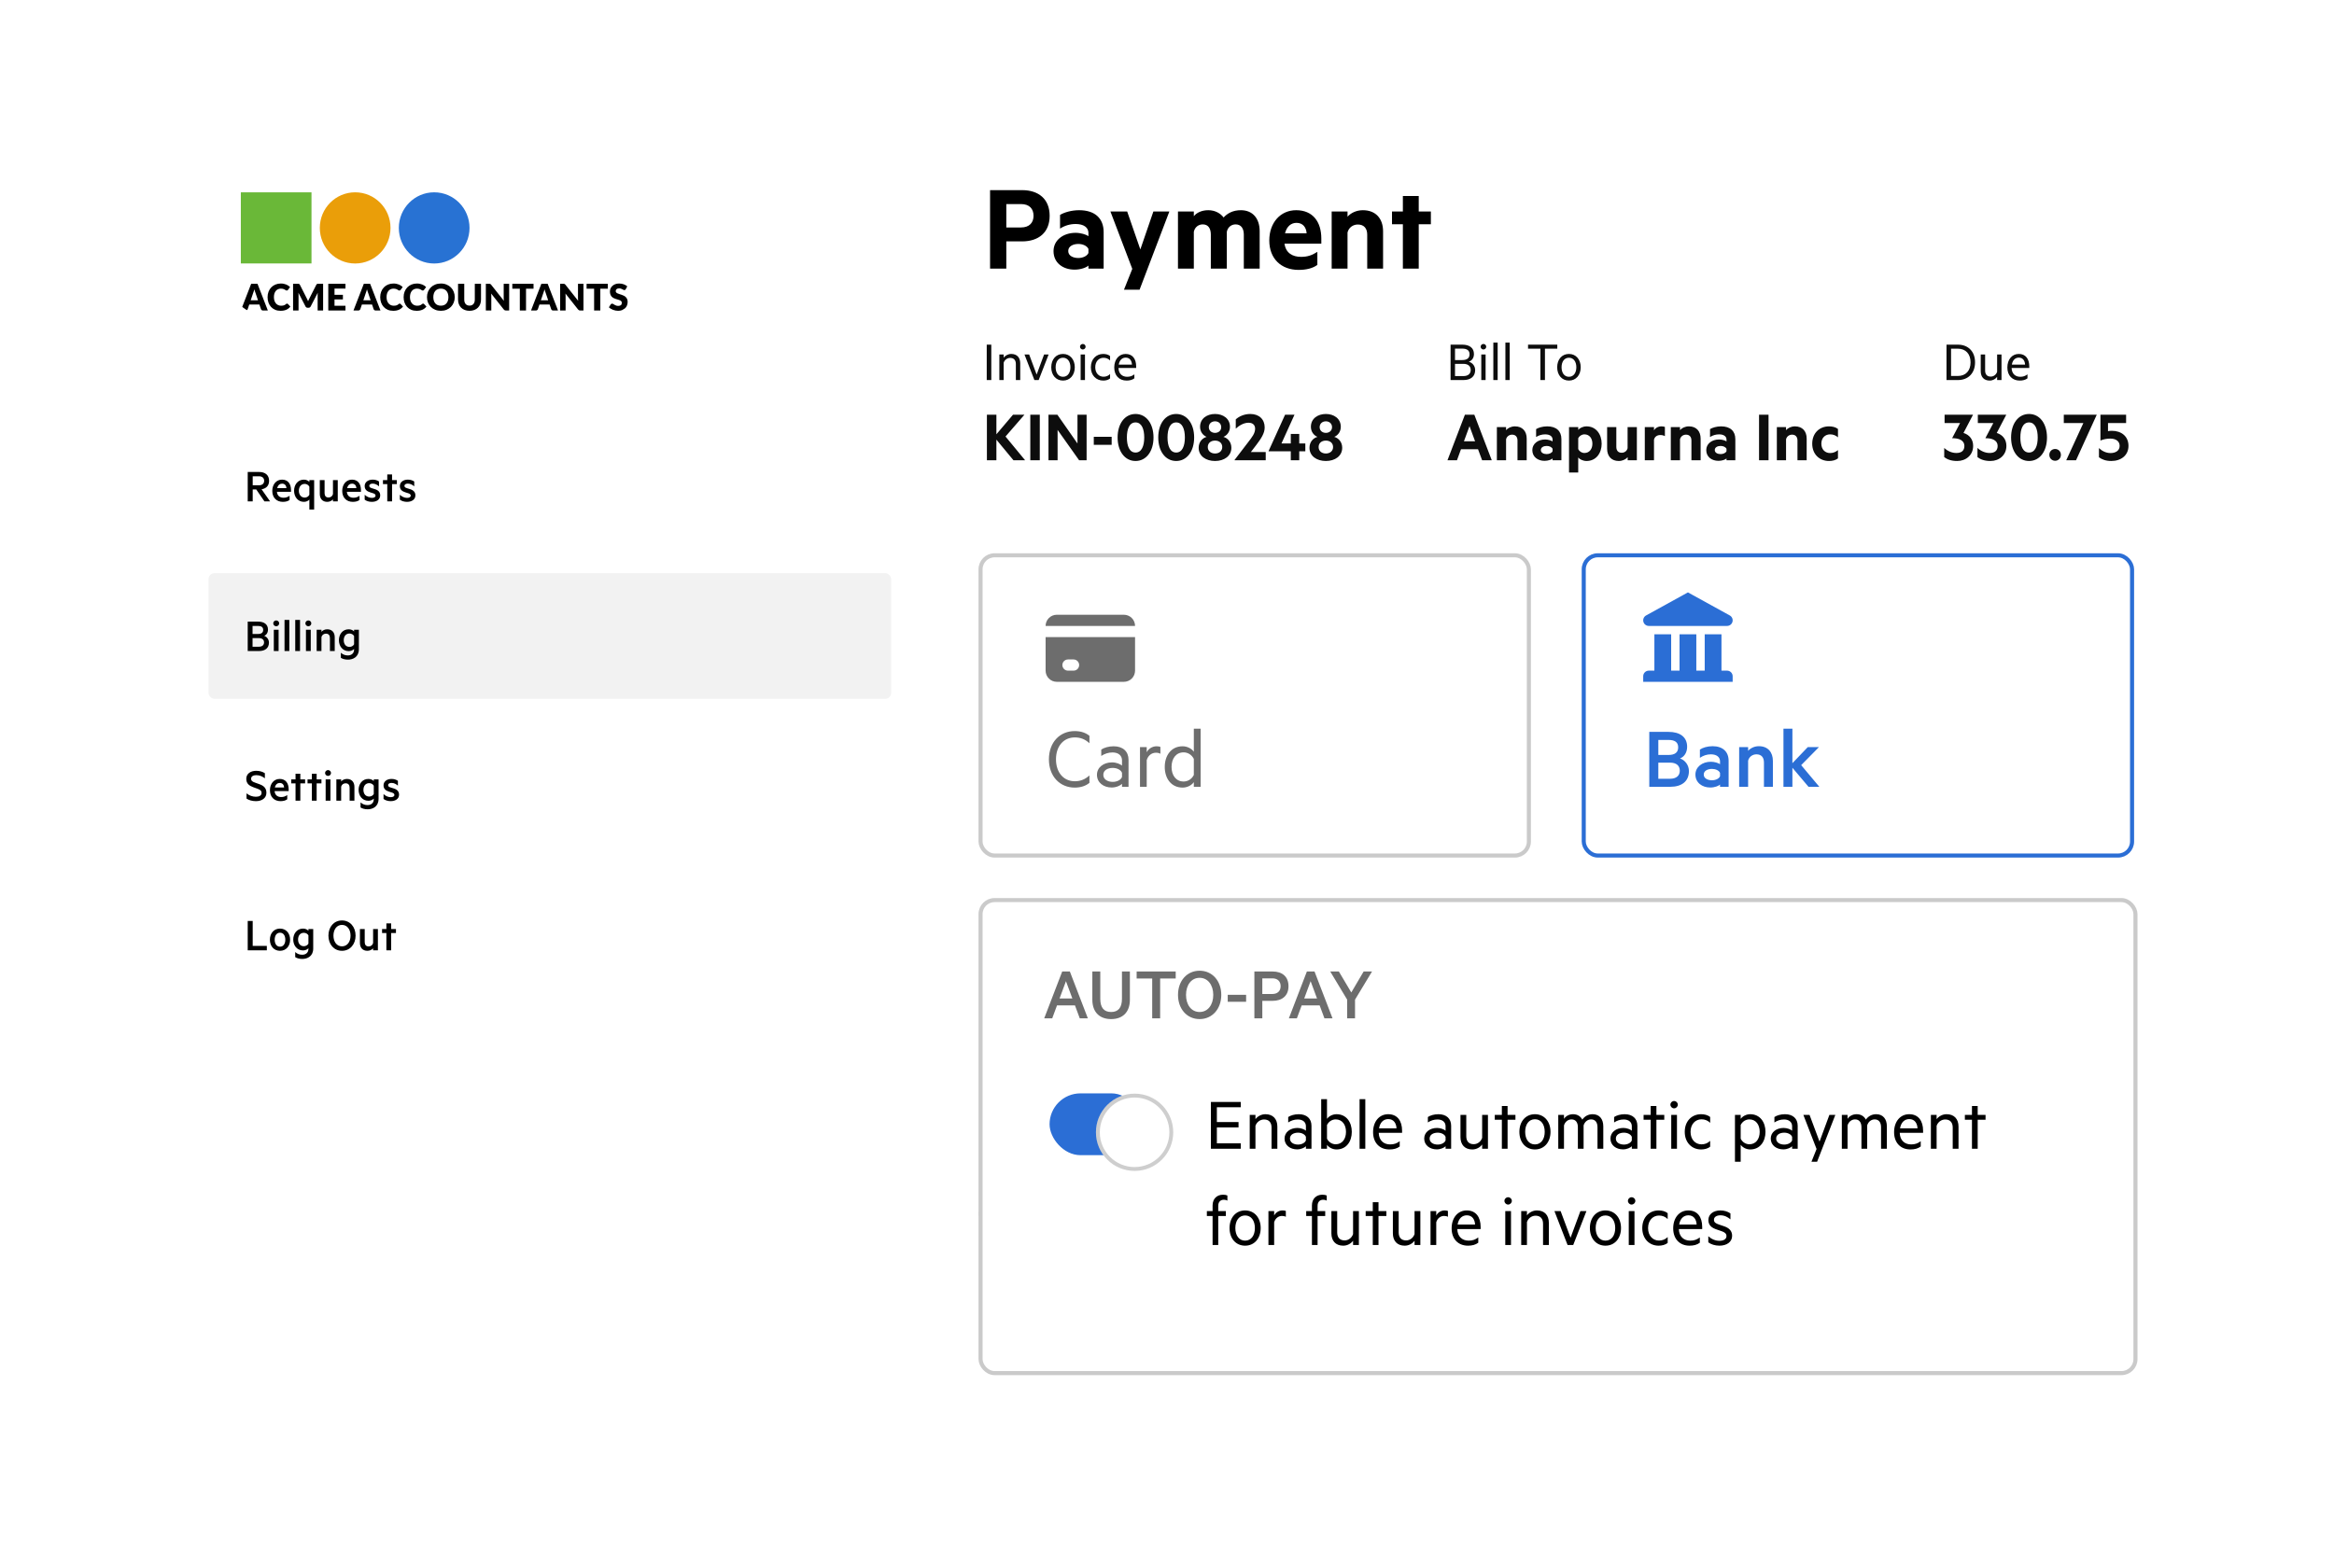 <svg width="582" height="391" viewBox="0 0 582 391" fill="none" xmlns="http://www.w3.org/2000/svg">
<g filter="url(#filter0_d_1495_22028)">
<rect x="25" y="25" width="532" height="341" rx="8" fill="white"/>
</g>
<g clip-path="url(#clip0_1495_22028)">
<rect x="244" y="224" width="289" height="119" rx="4" fill="white"/>
<line x1="17.71" y1="302.723" x2="244.587" y2="302.723" stroke="#CACACA" stroke-width="0.93"/>
<path d="M301.949 274.852H309.39V276.184H303.434V279.876H308.838V281.208H303.434V285.185H309.39V286.536H301.949V274.852ZM311.629 286.536V278.087H313.056V279.153C313.55 278.487 314.464 277.916 315.549 277.916C317.471 277.916 318.517 279.153 318.517 280.999V286.536H317.071V281.227C317.071 280.047 316.481 279.229 315.206 279.229C314.217 279.229 313.36 279.895 313.056 280.808V286.536H311.629ZM325.639 282.026V280.922C325.639 279.876 324.859 279.229 323.622 279.229C322.69 279.229 321.928 279.514 321.224 279.971V278.62C321.795 278.22 322.804 277.916 323.85 277.916C325.848 277.916 327.028 279.019 327.028 280.808V286.536H325.639V285.908C325.316 286.251 324.44 286.688 323.451 286.688C321.719 286.688 320.311 285.661 320.311 283.986C320.311 282.407 321.719 281.341 323.527 281.341C324.402 281.341 325.278 281.703 325.639 282.026ZM325.639 284.443V283.568C325.411 282.94 324.573 282.521 323.679 282.521C322.651 282.521 321.662 282.978 321.662 283.986C321.662 285.014 322.651 285.49 323.679 285.49C324.573 285.49 325.411 285.071 325.639 284.443ZM330.896 285.547V286.536H329.45V274.167H330.896V279.077C331.314 278.468 332.228 277.916 333.275 277.916C335.748 277.916 337.08 279.933 337.08 282.312C337.08 284.709 335.748 286.707 333.275 286.707C332.228 286.707 331.314 286.156 330.896 285.547ZM330.896 280.599V284.024C331.334 284.9 332.171 285.413 333.065 285.413C334.683 285.413 335.634 284.1 335.634 282.312C335.634 280.523 334.683 279.21 333.065 279.21C332.171 279.21 331.334 279.724 330.896 280.599ZM340.448 274.167V286.536H339.021V274.167H340.448ZM349.62 282.559H343.797C343.854 284.519 345.091 285.451 346.632 285.451C347.584 285.451 348.269 285.223 349.03 284.652V285.965C348.345 286.498 347.469 286.707 346.461 286.707C344.025 286.707 342.388 285.052 342.388 282.388C342.388 279.762 343.911 277.916 346.156 277.916C348.44 277.916 349.62 279.571 349.62 282.045V282.559ZM346.175 279.134C345.053 279.134 344.139 279.876 343.873 281.436H348.231C348.173 280.199 347.545 279.134 346.175 279.134ZM360.465 282.026V280.922C360.465 279.876 359.684 279.229 358.447 279.229C357.515 279.229 356.754 279.514 356.05 279.971V278.62C356.621 278.22 357.629 277.916 358.676 277.916C360.674 277.916 361.854 279.019 361.854 280.808V286.536H360.465V285.908C360.141 286.251 359.266 286.688 358.276 286.688C356.544 286.688 355.136 285.661 355.136 283.986C355.136 282.407 356.544 281.341 358.352 281.341C359.228 281.341 360.103 281.703 360.465 282.026ZM360.465 284.443V283.568C360.236 282.94 359.399 282.521 358.504 282.521C357.477 282.521 356.487 282.978 356.487 283.986C356.487 285.014 357.477 285.49 358.504 285.49C359.399 285.49 360.236 285.071 360.465 284.443ZM371.03 278.087V286.536H369.584V285.47C369.109 286.137 368.214 286.707 367.129 286.707C365.207 286.707 364.18 285.47 364.18 283.625V278.087H365.626V283.396C365.626 284.576 366.197 285.394 367.472 285.394C368.462 285.394 369.28 284.728 369.584 283.815V278.087H371.03ZM375.927 279.305V286.536H374.5V279.305H372.73V278.087H374.5V275.861H375.927V278.087H377.887V279.305H375.927ZM386.632 282.312C386.632 284.9 385.052 286.707 382.75 286.707C380.428 286.707 378.868 284.9 378.868 282.312C378.868 279.724 380.428 277.916 382.75 277.916C385.052 277.916 386.632 279.724 386.632 282.312ZM385.186 282.312C385.186 280.466 384.272 279.172 382.75 279.172C381.227 279.172 380.314 280.466 380.314 282.312C380.314 284.157 381.227 285.451 382.75 285.451C384.272 285.451 385.186 284.157 385.186 282.312ZM394.558 279.267C395.091 278.506 395.947 277.916 397.127 277.916C398.84 277.916 399.791 279.115 399.791 280.941V286.536H398.345V281.17C398.345 279.99 397.831 279.21 396.747 279.21C395.89 279.21 395.148 279.8 394.882 280.713V286.536H393.455V281.17C393.455 279.99 392.941 279.21 391.856 279.21C391 279.21 390.258 279.8 389.991 280.713V286.536H388.564V278.087H389.991V279.077C390.41 278.411 391.228 277.916 392.275 277.916C393.34 277.916 394.159 278.468 394.558 279.267ZM406.905 282.026V280.922C406.905 279.876 406.124 279.229 404.887 279.229C403.955 279.229 403.194 279.514 402.49 279.971V278.62C403.061 278.22 404.069 277.916 405.116 277.916C407.114 277.916 408.294 279.019 408.294 280.808V286.536H406.905V285.908C406.581 286.251 405.706 286.688 404.716 286.688C402.985 286.688 401.576 285.661 401.576 283.986C401.576 282.407 402.985 281.341 404.792 281.341C405.668 281.341 406.543 281.703 406.905 282.026ZM406.905 284.443V283.568C406.676 282.94 405.839 282.521 404.945 282.521C403.917 282.521 402.927 282.978 402.927 283.986C402.927 285.014 403.917 285.49 404.945 285.49C405.839 285.49 406.676 285.071 406.905 284.443ZM413.038 279.305V286.536H411.611V279.305H409.841V278.087H411.611V275.861H413.038V278.087H414.998V279.305H413.038ZM418.164 278.087V286.536H416.737V278.087H418.164ZM418.373 275.537C418.373 276.032 417.954 276.451 417.441 276.451C416.946 276.451 416.527 276.032 416.527 275.537C416.527 275.023 416.946 274.624 417.441 274.624C417.954 274.624 418.373 275.023 418.373 275.537ZM420.104 282.312C420.104 279.609 421.893 277.916 424.177 277.916C424.995 277.916 425.851 278.106 426.441 278.62V280.066C425.832 279.457 425.09 279.191 424.272 279.191C422.769 279.191 421.551 280.371 421.551 282.312C421.551 284.253 422.769 285.432 424.272 285.432C425.09 285.432 425.832 285.166 426.441 284.557V286.003C425.851 286.517 424.995 286.707 424.177 286.707C421.893 286.707 420.104 285.014 420.104 282.312ZM434.053 285.547V289.771H432.625V278.087H434.053V279.077C434.49 278.468 435.385 277.916 436.431 277.916C438.924 277.916 440.237 279.971 440.237 282.312C440.237 284.652 438.924 286.707 436.431 286.707C435.385 286.707 434.49 286.156 434.053 285.547ZM434.053 280.599V284.024C434.49 284.9 435.328 285.413 436.222 285.413C437.84 285.413 438.791 284.1 438.791 282.312C438.791 280.523 437.84 279.21 436.222 279.21C435.328 279.21 434.49 279.724 434.053 280.599ZM446.878 282.026V280.922C446.878 279.876 446.097 279.229 444.86 279.229C443.928 279.229 443.167 279.514 442.463 279.971V278.62C443.034 278.22 444.042 277.916 445.089 277.916C447.087 277.916 448.267 279.019 448.267 280.808V286.536H446.878V285.908C446.554 286.251 445.679 286.688 444.689 286.688C442.958 286.688 441.549 285.661 441.549 283.986C441.549 282.407 442.958 281.341 444.765 281.341C445.641 281.341 446.516 281.703 446.878 282.026ZM446.878 284.443V283.568C446.649 282.94 445.812 282.521 444.918 282.521C443.89 282.521 442.9 282.978 442.9 283.986C442.9 285.014 443.89 285.49 444.918 285.49C445.812 285.49 446.649 285.071 446.878 284.443ZM453.107 289.771H451.699L452.974 286.593L449.682 278.087H451.223L453.716 284.747L456.171 278.087H457.655L453.107 289.771ZM465.268 279.267C465.801 278.506 466.658 277.916 467.837 277.916C469.55 277.916 470.502 279.115 470.502 280.941V286.536H469.055V281.17C469.055 279.99 468.541 279.21 467.457 279.21C466.6 279.21 465.858 279.8 465.592 280.713V286.536H464.165V281.17C464.165 279.99 463.651 279.21 462.566 279.21C461.71 279.21 460.968 279.8 460.701 280.713V286.536H459.274V278.087H460.701V279.077C461.12 278.411 461.938 277.916 462.985 277.916C464.051 277.916 464.869 278.468 465.268 279.267ZM479.537 282.559H473.714C473.771 284.519 475.008 285.451 476.549 285.451C477.5 285.451 478.186 285.223 478.947 284.652V285.965C478.262 286.498 477.386 286.707 476.378 286.707C473.942 286.707 472.305 285.052 472.305 282.388C472.305 279.762 473.828 277.916 476.073 277.916C478.357 277.916 479.537 279.571 479.537 282.045V282.559ZM476.092 279.134C474.97 279.134 474.056 279.876 473.79 281.436H478.147C478.09 280.199 477.462 279.134 476.092 279.134ZM481.481 286.536V278.087H482.909V279.153C483.403 278.487 484.317 277.916 485.401 277.916C487.323 277.916 488.37 279.153 488.37 280.999V286.536H486.924V281.227C486.924 280.047 486.334 279.229 485.059 279.229C484.069 279.229 483.213 279.895 482.909 280.808V286.536H481.481ZM493.151 279.305V286.536H491.724V279.305H489.954V278.087H491.724V275.861H493.151V278.087H495.111V279.305H493.151ZM306.06 298.186V299.48C305.793 299.309 305.47 299.252 305.165 299.252C304.328 299.252 303.776 299.784 303.776 300.793V302.087H305.679V303.305H303.776V310.536H302.368V303.305H300.941V302.087H302.368V300.679C302.368 298.985 303.472 297.996 304.956 297.996C305.413 297.996 305.736 298.053 306.06 298.186ZM314.361 306.312C314.361 308.9 312.781 310.707 310.479 310.707C308.157 310.707 306.597 308.9 306.597 306.312C306.597 303.724 308.157 301.916 310.479 301.916C312.781 301.916 314.361 303.724 314.361 306.312ZM312.914 306.312C312.914 304.466 312.001 303.172 310.479 303.172C308.956 303.172 308.043 304.466 308.043 306.312C308.043 308.157 308.956 309.451 310.479 309.451C312.001 309.451 312.914 308.157 312.914 306.312ZM320.632 302.049V303.514C320.403 303.362 320.042 303.286 319.68 303.286C318.786 303.286 318.006 303.876 317.72 304.865V310.536H316.293V302.087H317.72V303.191C318.082 302.468 318.881 301.916 319.813 301.916C320.175 301.916 320.479 301.973 320.632 302.049ZM330.831 298.186V299.48C330.565 299.309 330.241 299.252 329.937 299.252C329.1 299.252 328.548 299.784 328.548 300.793V302.087H330.451V303.305H328.548V310.536H327.14V303.305H325.712V302.087H327.14V300.679C327.14 298.985 328.243 297.996 329.728 297.996C330.184 297.996 330.508 298.053 330.831 298.186ZM338.844 302.087V310.536H337.398V309.47C336.922 310.137 336.028 310.707 334.943 310.707C333.021 310.707 331.993 309.47 331.993 307.625V302.087H333.44V307.396C333.44 308.576 334.01 309.394 335.285 309.394C336.275 309.394 337.093 308.728 337.398 307.815V302.087H338.844ZM343.74 303.305V310.536H342.313V303.305H340.543V302.087H342.313V299.861H343.74V302.087H345.7V303.305H343.74ZM354.175 302.087V310.536H352.729V309.47C352.253 310.137 351.359 310.707 350.274 310.707C348.352 310.707 347.325 309.47 347.325 307.625V302.087H348.771V307.396C348.771 308.576 349.342 309.394 350.617 309.394C351.606 309.394 352.425 308.728 352.729 307.815V302.087H354.175ZM361.051 302.049V303.514C360.822 303.362 360.461 303.286 360.099 303.286C359.205 303.286 358.425 303.876 358.139 304.865V310.536H356.712V302.087H358.139V303.191C358.501 302.468 359.3 301.916 360.232 301.916C360.594 301.916 360.898 301.973 361.051 302.049ZM369.207 306.559H363.384C363.441 308.519 364.678 309.451 366.219 309.451C367.17 309.451 367.856 309.223 368.617 308.652V309.965C367.932 310.498 367.056 310.707 366.048 310.707C363.612 310.707 361.975 309.052 361.975 306.388C361.975 303.762 363.498 301.916 365.743 301.916C368.027 301.916 369.207 303.571 369.207 306.045V306.559ZM365.762 303.134C364.64 303.134 363.726 303.876 363.46 305.436H367.817C367.76 304.199 367.132 303.134 365.762 303.134ZM376.778 302.087V310.536H375.351V302.087H376.778ZM376.988 299.537C376.988 300.032 376.569 300.451 376.055 300.451C375.561 300.451 375.142 300.032 375.142 299.537C375.142 299.023 375.561 298.624 376.055 298.624C376.569 298.624 376.988 299.023 376.988 299.537ZM379.328 310.536V302.087H380.755V303.153C381.25 302.487 382.163 301.916 383.248 301.916C385.17 301.916 386.217 303.153 386.217 304.999V310.536H384.77V305.227C384.77 304.047 384.181 303.229 382.906 303.229C381.916 303.229 381.06 303.895 380.755 304.808V310.536H379.328ZM392.294 310.536H390.886L387.613 302.087H389.154L391.628 308.728L394.083 302.087H395.586L392.294 310.536ZM404.212 306.312C404.212 308.9 402.632 310.707 400.33 310.707C398.008 310.707 396.448 308.9 396.448 306.312C396.448 303.724 398.008 301.916 400.33 301.916C402.632 301.916 404.212 303.724 404.212 306.312ZM402.766 306.312C402.766 304.466 401.852 303.172 400.33 303.172C398.807 303.172 397.894 304.466 397.894 306.312C397.894 308.157 398.807 309.451 400.33 309.451C401.852 309.451 402.766 308.157 402.766 306.312ZM407.571 302.087V310.536H406.144V302.087H407.571ZM407.781 299.537C407.781 300.032 407.362 300.451 406.848 300.451C406.353 300.451 405.935 300.032 405.935 299.537C405.935 299.023 406.353 298.624 406.848 298.624C407.362 298.624 407.781 299.023 407.781 299.537ZM409.512 306.312C409.512 303.609 411.301 301.916 413.584 301.916C414.402 301.916 415.259 302.106 415.849 302.62V304.066C415.24 303.457 414.498 303.191 413.679 303.191C412.176 303.191 410.958 304.371 410.958 306.312C410.958 308.253 412.176 309.432 413.679 309.432C414.498 309.432 415.24 309.166 415.849 308.557V310.003C415.259 310.517 414.402 310.707 413.584 310.707C411.301 310.707 409.512 309.014 409.512 306.312ZM424.455 306.559H418.632C418.689 308.519 419.926 309.451 421.468 309.451C422.419 309.451 423.104 309.223 423.865 308.652V309.965C423.18 310.498 422.305 310.707 421.296 310.707C418.861 310.707 417.224 309.052 417.224 306.388C417.224 303.762 418.746 301.916 420.992 301.916C423.275 301.916 424.455 303.571 424.455 306.045V306.559ZM421.011 303.134C419.888 303.134 418.975 303.876 418.708 305.436H423.066C423.009 304.199 422.381 303.134 421.011 303.134ZM425.98 309.87V308.348C426.76 309.071 427.73 309.49 428.758 309.49C429.69 309.49 430.509 309.147 430.509 308.31C430.509 307.682 430.033 307.339 429.291 307.092L428.13 306.692C426.855 306.274 425.999 305.665 425.999 304.294C425.999 302.81 427.312 301.916 428.986 301.916C429.938 301.916 430.813 302.182 431.498 302.658V304.142C430.794 303.552 430.014 303.134 428.986 303.134C428.111 303.134 427.388 303.514 427.388 304.237C427.388 304.922 427.844 305.151 428.644 305.436L429.938 305.874C431.213 306.312 431.917 307.054 431.917 308.253C431.917 309.813 430.528 310.707 428.758 310.707C427.654 310.707 426.608 310.365 425.98 309.87Z" fill="black"/>
<path d="M264.872 242.316H266.774L271.265 254H269.248L268.049 250.765H263.578L262.379 254H260.381L264.872 242.316ZM265.804 244.733L264.206 249.052H267.402L265.804 244.733ZM277.065 254.19C274.287 254.19 272.384 252.554 272.384 249.338V242.316H274.363V249.128C274.363 251.374 275.314 252.421 277.065 252.421C278.816 252.421 279.767 251.374 279.767 249.128V242.316H281.746V249.357C281.746 252.554 279.862 254.19 277.065 254.19ZM283.429 244.067V242.316H293.172V244.067H289.29V254H287.311V244.067H283.429ZM304.534 248.158C304.534 251.64 302.289 254.19 299.13 254.19C295.971 254.19 293.745 251.64 293.745 248.158C293.745 244.657 295.971 242.126 299.13 242.126C302.289 242.126 304.534 244.657 304.534 248.158ZM302.536 248.158C302.536 245.684 301.185 243.895 299.13 243.895C297.075 243.895 295.743 245.684 295.743 248.158C295.743 250.632 297.075 252.421 299.13 252.421C301.185 252.421 302.536 250.632 302.536 248.158ZM306.142 249.871V248.139H310.728V249.871H306.142ZM317.299 249.642H314.768V254H312.789V242.316H317.299C319.716 242.316 321.295 243.572 321.295 245.989C321.295 248.367 319.716 249.642 317.299 249.642ZM319.335 245.989C319.335 244.828 318.631 244.029 317.261 244.029H314.768V247.93H317.261C318.631 247.93 319.335 247.111 319.335 245.989ZM325.881 242.316H327.784L332.275 254H330.258L329.059 250.765H324.587L323.388 254H321.39L325.881 242.316ZM326.813 244.733L325.215 249.052H328.412L326.813 244.733ZM336.954 247.549L340.037 242.316H342.13L337.886 249.338V254H335.926V249.338L331.702 242.316H333.852L336.954 247.549Z" fill="#0D0D0D" fill-opacity="0.6"/>
<rect x="261.717" y="272.714" width="23.129" height="15.419" rx="7.71" fill="#2B6ED5"/>
<g filter="url(#filter1_d_1495_22028)">
<circle cx="282.919" cy="280.423" r="9.637" fill="white"/>
<circle cx="282.919" cy="280.423" r="9.155" stroke="#0D0D0D" stroke-opacity="0.2" stroke-width="0.964"/>
</g>
</g>
<rect x="244.508" y="224.508" width="287.985" height="117.985" rx="3.492" stroke="#CACACA" stroke-width="1.015"/>
<rect x="244.508" y="138.508" width="136.728" height="74.884" rx="3.492" fill="white"/>
<rect x="244.508" y="138.508" width="136.728" height="74.884" rx="3.492" stroke="#CACACA" stroke-width="1.015"/>
<path d="M261.555 189.399C261.555 185.117 264.321 182.351 267.98 182.351C269.563 182.351 270.768 182.797 271.66 183.533V185.384C270.545 184.358 269.407 183.934 268.002 183.934C265.236 183.934 263.318 186.098 263.318 189.399C263.318 192.701 265.236 194.865 268.002 194.865C269.407 194.865 270.545 194.418 271.66 193.415V195.266C270.768 196.002 269.563 196.448 267.98 196.448C264.321 196.448 261.555 193.682 261.555 189.399ZM279.781 190.961V189.667C279.781 188.44 278.866 187.682 277.416 187.682C276.323 187.682 275.431 188.017 274.605 188.552V186.968C275.275 186.5 276.457 186.143 277.684 186.143C280.026 186.143 281.409 187.437 281.409 189.533V196.248H279.781V195.511C279.401 195.913 278.375 196.426 277.215 196.426C275.185 196.426 273.535 195.221 273.535 193.259C273.535 191.407 275.185 190.158 277.305 190.158C278.331 190.158 279.357 190.582 279.781 190.961ZM279.781 193.794V192.768C279.513 192.032 278.531 191.541 277.483 191.541C276.278 191.541 275.118 192.076 275.118 193.259C275.118 194.463 276.278 195.021 277.483 195.021C278.531 195.021 279.513 194.53 279.781 193.794ZM289.355 186.299V188.017C289.088 187.838 288.664 187.749 288.24 187.749C287.192 187.749 286.277 188.44 285.942 189.6V196.248H284.269V186.344H285.942V187.637C286.366 186.79 287.303 186.143 288.396 186.143C288.82 186.143 289.177 186.21 289.355 186.299ZM297.689 196.248V195.088C297.198 195.801 296.127 196.448 294.901 196.448C292.001 196.448 290.439 194.106 290.439 191.296C290.439 188.507 292.001 186.143 294.901 186.143C296.127 186.143 297.198 186.79 297.689 187.503V181.748H299.384V196.248H297.689ZM297.689 193.303V189.288C297.176 188.262 296.194 187.66 295.146 187.66C293.25 187.66 292.135 189.199 292.135 191.296C292.135 193.392 293.25 194.931 295.146 194.931C296.194 194.931 297.176 194.329 297.689 193.303Z" fill="#0D0D0D" fill-opacity="0.6"/>
<path fill-rule="evenodd" clip-rule="evenodd" d="M260.73 156.124C260.73 155.384 261.024 154.675 261.547 154.152C262.07 153.629 262.779 153.336 263.518 153.336H280.248C280.988 153.336 281.697 153.629 282.22 154.152C282.743 154.675 283.036 155.384 283.036 156.124H260.73ZM260.73 158.912V167.277C260.73 168.017 261.024 168.726 261.547 169.249C262.07 169.772 262.779 170.065 263.518 170.065H280.248C280.988 170.065 281.697 169.772 282.22 169.249C282.743 168.726 283.036 168.017 283.036 167.277V158.912H260.73ZM264.912 165.883C264.912 165.513 265.059 165.159 265.321 164.897C265.582 164.636 265.937 164.489 266.307 164.489H267.701C268.07 164.489 268.425 164.636 268.687 164.897C268.948 165.159 269.095 165.513 269.095 165.883C269.095 166.253 268.948 166.607 268.687 166.869C268.425 167.13 268.07 167.277 267.701 167.277H266.307C265.937 167.277 265.582 167.13 265.321 166.869C265.059 166.607 264.912 166.253 264.912 165.883Z" fill="#0D0D0D" fill-opacity="0.6"/>
<rect x="394.918" y="138.508" width="136.728" height="74.885" rx="3.492" fill="white"/>
<rect x="394.918" y="138.508" width="136.728" height="74.885" rx="3.492" stroke="#2B6ED5" stroke-width="1.015"/>
<path d="M418.913 189.177C420.207 189.601 421.144 190.872 421.144 192.322C421.144 194.888 419.359 196.248 416.504 196.248H411.262V182.552H416.058C418.913 182.552 420.698 183.824 420.698 186.277C420.698 187.75 419.917 188.82 418.913 189.177ZM413.515 188.307H416.036C417.619 188.307 418.467 187.705 418.467 186.411C418.467 185.117 417.619 184.56 416.036 184.56H413.515V188.307ZM413.515 190.226V194.241H416.459C418.021 194.241 418.868 193.46 418.868 192.233C418.868 190.984 418.021 190.226 416.459 190.226H413.515ZM428.901 190.605V189.913C428.901 188.798 428.009 188.151 426.626 188.151C425.555 188.151 424.686 188.486 423.882 189.021V186.969C424.529 186.5 425.779 186.121 427.028 186.121C429.593 186.121 431.043 187.504 431.043 189.757V196.248H428.901V195.691C428.567 196.025 427.585 196.427 426.47 196.427C424.44 196.427 422.767 195.222 422.767 193.192C422.767 191.319 424.44 190.003 426.626 190.003C427.518 190.003 428.5 190.315 428.901 190.605ZM428.901 193.616V192.791C428.656 192.166 427.786 191.787 426.894 191.787C425.89 191.787 424.842 192.211 424.842 193.192C424.842 194.196 425.89 194.62 426.894 194.62C427.786 194.62 428.656 194.241 428.901 193.616ZM433.674 196.248V186.344H435.905V187.281C436.44 186.657 437.422 186.121 438.582 186.121C440.834 186.121 442.084 187.616 442.084 189.802V196.248H439.853V190.181C439.853 188.954 439.251 188.151 437.979 188.151C437.02 188.151 436.15 188.753 435.905 189.735V196.248H433.674ZM449.135 190.85L453.663 196.248H450.964L446.949 191.497V196.248H444.718V181.749H446.949V190.359L450.786 186.344H453.574L449.135 190.85Z" fill="#2B6ED5"/>
<g clip-path="url(#clip1_1495_22028)">
<path fill-rule="evenodd" clip-rule="evenodd" d="M416.716 158.215V167.277H418.807V158.215H422.989V167.277H425.081V158.215H429.263V167.277H430.657C431.027 167.277 431.382 167.424 431.643 167.685C431.905 167.947 432.051 168.302 432.051 168.671V170.065H409.745V168.671C409.745 168.302 409.892 167.947 410.153 167.685C410.415 167.424 410.769 167.277 411.139 167.277H412.533V158.215H416.716ZM420.898 147.759C427.424 151.345 430.91 153.266 431.354 153.522C431.622 153.677 431.831 153.916 431.948 154.203C432.065 154.489 432.084 154.806 432.001 155.104C431.918 155.402 431.738 155.664 431.49 155.849C431.241 156.033 430.939 156.13 430.629 156.124H411.167C410.858 156.13 410.555 156.033 410.307 155.849C410.059 155.664 409.879 155.402 409.796 155.104C409.713 154.806 409.731 154.489 409.848 154.203C409.965 153.916 410.174 153.677 410.442 153.522C410.888 153.266 414.374 151.345 420.898 147.759Z" fill="#2B6ED5"/>
</g>
<path d="M254.852 60.209H250.93V67H246.881V47.424H254.852C258.996 47.424 261.738 49.656 261.738 53.833C261.738 57.977 258.996 60.209 254.852 60.209ZM257.721 53.833C257.721 52.079 256.701 50.9 254.597 50.9H250.93V56.734H254.597C256.701 56.734 257.721 55.522 257.721 53.833ZM271.409 58.902V58.105C271.409 56.734 270.229 55.873 268.22 55.873C266.786 55.873 265.447 56.288 264.331 57.021V53.609C265.351 52.972 267.2 52.43 269.081 52.43C273.003 52.43 275.203 54.438 275.203 57.914V67H271.409V66.235C270.93 66.713 269.528 67.255 267.965 67.255C265.096 67.255 262.705 65.597 262.705 62.632C262.705 59.922 265.096 58.073 268.22 58.073C269.464 58.073 270.835 58.487 271.409 58.902ZM271.409 63.11V62.09C271.058 61.325 270.006 60.847 268.89 60.847C267.647 60.847 266.371 61.389 266.371 62.6C266.371 63.844 267.647 64.354 268.89 64.354C270.006 64.354 271.058 63.876 271.409 63.11ZM284.161 72.261H280.271L282.344 67.064L276.892 52.749H281.068L284.352 62.218L287.604 52.749H291.59L284.161 72.261ZM305.117 54.247C306.042 53.227 307.413 52.43 309.421 52.43C312.355 52.43 314.108 54.47 314.108 57.69V67H310.155V58.519C310.155 56.989 309.485 55.969 308.114 55.969C307.094 55.969 306.169 56.606 305.914 57.818V67H301.929V58.519C301.929 56.989 301.291 55.969 299.921 55.969C298.9 55.969 297.944 56.606 297.689 57.818V67H293.735V52.749H297.689V53.928C298.39 53.036 299.697 52.43 301.291 52.43C302.981 52.43 304.32 53.195 305.117 54.247ZM329.481 60.783H320.299C320.618 63.11 322.308 64.067 324.412 64.067C325.974 64.067 327.09 63.716 328.493 62.823V66.075C327.313 66.936 325.719 67.319 323.806 67.319C319.47 67.319 316.505 64.513 316.505 59.986C316.505 55.522 319.311 52.43 323.201 52.43C327.345 52.43 329.481 55.299 329.481 59.508V60.783ZM323.296 55.586C321.989 55.586 320.873 56.415 320.427 58.2H325.815C325.719 56.67 324.858 55.586 323.296 55.586ZM332.063 67V52.749H336.016V54.056C336.781 53.163 338.184 52.43 339.842 52.43C343.062 52.43 344.879 54.534 344.879 57.69V67H340.926V58.519C340.926 57.021 340.161 56.001 338.598 56.001C337.387 56.001 336.335 56.734 336.016 57.977V67H332.063ZM353.771 55.937V67H349.817V55.937H347.107V52.749H349.817V48.891H353.771V52.749H356.799V55.937H353.771Z" fill="black"/>
<path d="M247.187 85.965V94.799H246.05V85.965H247.187ZM249.195 94.799V88.411H250.274V89.217C250.648 88.713 251.339 88.282 252.159 88.282C253.612 88.282 254.403 89.217 254.403 90.612V94.799H253.31V90.785C253.31 89.893 252.864 89.274 251.9 89.274C251.152 89.274 250.504 89.778 250.274 90.468V94.799H249.195ZM258.998 94.799H257.933L255.459 88.411H256.624L258.494 93.432L260.35 88.411H261.486L258.998 94.799ZM268.007 91.605C268.007 93.561 266.813 94.928 265.072 94.928C263.317 94.928 262.138 93.561 262.138 91.605C262.138 89.648 263.317 88.282 265.072 88.282C266.813 88.282 268.007 89.648 268.007 91.605ZM266.914 91.605C266.914 90.209 266.223 89.231 265.072 89.231C263.922 89.231 263.231 90.209 263.231 91.605C263.231 93 263.922 93.979 265.072 93.979C266.223 93.979 266.914 93 266.914 91.605ZM270.547 88.411V94.799H269.468V88.411H270.547ZM270.705 86.483C270.705 86.857 270.389 87.174 270 87.174C269.626 87.174 269.31 86.857 269.31 86.483C269.31 86.095 269.626 85.793 270 85.793C270.389 85.793 270.705 86.095 270.705 86.483ZM272.014 91.605C272.014 89.562 273.366 88.282 275.093 88.282C275.711 88.282 276.359 88.425 276.805 88.814V89.907C276.344 89.447 275.783 89.246 275.165 89.246C274.028 89.246 273.107 90.137 273.107 91.605C273.107 93.072 274.028 93.964 275.165 93.964C275.783 93.964 276.344 93.763 276.805 93.302V94.396C276.359 94.784 275.711 94.928 275.093 94.928C273.366 94.928 272.014 93.648 272.014 91.605ZM283.311 91.792H278.909C278.952 93.274 279.887 93.979 281.053 93.979C281.772 93.979 282.29 93.806 282.865 93.374V94.367C282.347 94.77 281.686 94.928 280.923 94.928C279.082 94.928 277.844 93.677 277.844 91.662C277.844 89.677 278.995 88.282 280.693 88.282C282.419 88.282 283.311 89.533 283.311 91.403V91.792ZM280.707 89.202C279.859 89.202 279.168 89.763 278.967 90.943H282.261C282.218 90.008 281.743 89.202 280.707 89.202Z" fill="#0D0D0D"/>
<path d="M248.459 103.442V108.325L252.602 103.442H255.451L250.734 108.88L255.617 114.799H252.713L248.459 109.657V114.799H246.091V103.442H248.459ZM259.279 103.442V114.799H256.911V103.442H259.279ZM270.952 103.442V114.799H269.084L263.72 107.233V114.799H261.445V103.442H263.665L268.677 110.618V103.442H270.952ZM272.743 110.951V108.954H277.201V110.951H272.743ZM283.16 114.984C280.496 114.984 278.683 112.579 278.683 109.12C278.683 105.661 280.496 103.257 283.16 103.257C285.823 103.257 287.636 105.661 287.636 109.12C287.636 112.579 285.823 114.984 283.16 114.984ZM283.16 105.365C281.624 105.365 280.996 107.012 280.996 109.12C280.996 111.229 281.624 112.875 283.16 112.875C284.676 112.875 285.324 111.229 285.324 109.12C285.324 107.012 284.676 105.365 283.16 105.365ZM293.293 114.984C290.63 114.984 288.817 112.579 288.817 109.12C288.817 105.661 290.63 103.257 293.293 103.257C295.957 103.257 297.769 105.661 297.769 109.12C297.769 112.579 295.957 114.984 293.293 114.984ZM293.293 105.365C291.758 105.365 291.129 107.012 291.129 109.12C291.129 111.229 291.758 112.875 293.293 112.875C294.81 112.875 295.457 111.229 295.457 109.12C295.457 107.012 294.81 105.365 293.293 105.365ZM302.983 113.115C304 113.115 304.777 112.505 304.777 111.506C304.777 110.489 304 109.897 302.983 109.897C301.947 109.897 301.17 110.489 301.17 111.506C301.17 112.505 301.947 113.115 302.983 113.115ZM302.983 107.973C303.815 107.973 304.518 107.437 304.518 106.549C304.518 105.624 303.815 105.088 302.983 105.088C302.132 105.088 301.429 105.624 301.429 106.549C301.429 107.437 302.132 107.973 302.983 107.973ZM302.983 114.984C300.707 114.984 298.895 113.763 298.895 111.691C298.895 110.248 299.801 109.268 300.874 108.972C299.931 108.565 299.246 107.659 299.246 106.457C299.246 104.385 300.985 103.257 302.983 103.257C304.962 103.257 306.7 104.385 306.7 106.457C306.7 107.659 306.016 108.565 305.073 108.972C306.145 109.268 307.052 110.248 307.052 111.691C307.052 113.763 305.239 114.984 302.983 114.984ZM311.918 112.745H315.617V114.799H307.849V114.725L311.16 110.396C312.214 109.028 312.972 108.103 312.972 106.919C312.972 106.031 312.399 105.439 311.326 105.439C310.087 105.439 308.903 106.216 308.145 106.919V104.607C308.959 103.849 310.29 103.257 311.752 103.257C313.953 103.257 315.358 104.57 315.358 106.623C315.358 108.121 314.397 109.472 313.305 110.933L311.918 112.745ZM322.793 103.442L319.537 110.618H321.868V108.232H323.976V110.618H325.493V112.56H323.976V114.799H321.868V112.56H316.337V112.487L320.443 103.442H322.793ZM330.619 113.115C331.636 113.115 332.413 112.505 332.413 111.506C332.413 110.489 331.636 109.897 330.619 109.897C329.583 109.897 328.806 110.489 328.806 111.506C328.806 112.505 329.583 113.115 330.619 113.115ZM330.619 107.973C331.451 107.973 332.154 107.437 332.154 106.549C332.154 105.624 331.451 105.088 330.619 105.088C329.768 105.088 329.065 105.624 329.065 106.549C329.065 107.437 329.768 107.973 330.619 107.973ZM330.619 114.984C328.344 114.984 326.531 113.763 326.531 111.691C326.531 110.248 327.438 109.268 328.51 108.972C327.567 108.565 326.883 107.659 326.883 106.457C326.883 104.385 328.621 103.257 330.619 103.257C332.598 103.257 334.337 104.385 334.337 106.457C334.337 107.659 333.653 108.565 332.709 108.972C333.782 109.268 334.688 110.248 334.688 111.691C334.688 113.763 332.876 114.984 330.619 114.984Z" fill="#0D0D0D"/>
<path d="M366.244 90.224C367.193 90.468 367.841 91.317 367.841 92.31C367.841 93.921 366.719 94.799 364.906 94.799H361.712V85.965H364.618C366.445 85.965 367.539 86.785 367.539 88.31C367.539 89.361 366.935 90.008 366.244 90.224ZM362.82 89.807H364.618C365.798 89.807 366.445 89.332 366.445 88.368C366.445 87.404 365.798 86.958 364.618 86.958H362.82V89.807ZM362.82 90.756V93.806H364.906C366.1 93.806 366.733 93.202 366.733 92.281C366.733 91.346 366.1 90.756 364.906 90.756H362.82ZM370.446 88.411V94.799H369.367V88.411H370.446ZM370.604 86.483C370.604 86.857 370.288 87.174 369.899 87.174C369.525 87.174 369.209 86.857 369.209 86.483C369.209 86.095 369.525 85.793 369.899 85.793C370.288 85.793 370.604 86.095 370.604 86.483ZM373.452 85.448V94.799H372.374V85.448H373.452ZM376.459 85.448V94.799H375.38V85.448H376.459ZM381.029 86.972V85.965H388.323V86.972H385.245V94.799H384.108V86.972H381.029ZM394.164 91.605C394.164 93.561 392.97 94.928 391.229 94.928C389.474 94.928 388.294 93.561 388.294 91.605C388.294 89.648 389.474 88.282 391.229 88.282C392.97 88.282 394.164 89.648 394.164 91.605ZM393.071 91.605C393.071 90.209 392.38 89.231 391.229 89.231C390.078 89.231 389.388 90.209 389.388 91.605C389.388 93 390.078 93.979 391.229 93.979C392.38 93.979 393.071 93 393.071 91.605Z" fill="#0D0D0D"/>
<path d="M365.286 103.442H367.635L371.982 114.799H369.577L368.56 112.061H364.306L363.307 114.799H360.94L365.286 103.442ZM366.433 106.29L365.046 110.063H367.82L366.433 106.29ZM373.257 114.799V106.531H375.551V107.289C375.995 106.771 376.809 106.346 377.771 106.346C379.639 106.346 380.693 107.566 380.693 109.398V114.799H378.399V109.878C378.399 109.009 377.956 108.417 377.049 108.417C376.346 108.417 375.736 108.843 375.551 109.564V114.799H373.257ZM387.146 110.1V109.638C387.146 108.843 386.462 108.343 385.297 108.343C384.464 108.343 383.687 108.584 383.04 109.009V107.03C383.632 106.66 384.705 106.346 385.796 106.346C388.071 106.346 389.347 107.511 389.347 109.527V114.799H387.146V114.355C386.869 114.632 386.055 114.947 385.149 114.947C383.484 114.947 382.097 113.985 382.097 112.265C382.097 110.692 383.484 109.62 385.297 109.62C386.018 109.62 386.813 109.86 387.146 110.1ZM387.146 112.542V111.95C386.943 111.506 386.332 111.229 385.685 111.229C384.964 111.229 384.224 111.543 384.224 112.246C384.224 112.967 384.964 113.263 385.685 113.263C386.332 113.263 386.943 112.986 387.146 112.542ZM393.542 114.114V117.851H391.248V106.531H393.542V107.215C393.912 106.771 394.726 106.346 395.613 106.346C398.018 106.346 399.387 108.343 399.387 110.674C399.387 113.004 398.018 114.984 395.613 114.984C394.726 114.984 393.912 114.558 393.542 114.114ZM393.542 109.305V112.024C393.819 112.597 394.43 112.986 395.096 112.986C396.335 112.986 397.075 111.987 397.075 110.674C397.075 109.342 396.335 108.343 395.096 108.343C394.411 108.343 393.819 108.75 393.542 109.305ZM408.164 106.531V114.799H405.871V114.04C405.408 114.558 404.613 114.984 403.651 114.984C401.802 114.984 400.747 113.763 400.747 111.932V106.531H403.041V111.469C403.041 112.339 403.466 112.93 404.373 112.93C405.076 112.93 405.686 112.505 405.852 111.784V106.531H408.164ZM415.155 106.494V108.787C414.84 108.602 414.433 108.51 414.008 108.51C413.231 108.51 412.602 108.917 412.436 109.675V114.799H410.142V106.531H412.436V107.344C412.787 106.753 413.472 106.346 414.286 106.346C414.674 106.346 415.025 106.42 415.155 106.494ZM416.627 114.799V106.531H418.921V107.289C419.364 106.771 420.178 106.346 421.14 106.346C423.008 106.346 424.063 107.566 424.063 109.398V114.799H421.769V109.878C421.769 109.009 421.325 108.417 420.419 108.417C419.716 108.417 419.105 108.843 418.921 109.564V114.799H416.627ZM430.516 110.1V109.638C430.516 108.843 429.831 108.343 428.666 108.343C427.834 108.343 427.057 108.584 426.409 109.009V107.03C427.001 106.66 428.074 106.346 429.165 106.346C431.441 106.346 432.717 107.511 432.717 109.527V114.799H430.516V114.355C430.238 114.632 429.424 114.947 428.518 114.947C426.853 114.947 425.466 113.985 425.466 112.265C425.466 110.692 426.853 109.62 428.666 109.62C429.387 109.62 430.183 109.86 430.516 110.1ZM430.516 112.542V111.95C430.312 111.506 429.702 111.229 429.054 111.229C428.333 111.229 427.593 111.543 427.593 112.246C427.593 112.967 428.333 113.263 429.054 113.263C429.702 113.263 430.312 112.986 430.516 112.542ZM440.998 103.442V114.799H438.63V103.442H440.998ZM443.071 114.799V106.531H445.365V107.289C445.809 106.771 446.623 106.346 447.584 106.346C449.453 106.346 450.507 107.566 450.507 109.398V114.799H448.213V109.878C448.213 109.009 447.769 108.417 446.863 108.417C446.16 108.417 445.55 108.843 445.365 109.564V114.799H443.071ZM451.892 110.674C451.892 108.01 453.723 106.346 456.072 106.346C456.905 106.346 457.718 106.531 458.31 106.993V109.083C457.755 108.584 457.09 108.343 456.35 108.343C455.129 108.343 454.167 109.194 454.167 110.674C454.167 112.135 455.129 113.004 456.35 113.004C457.09 113.004 457.755 112.745 458.31 112.265V114.336C457.718 114.799 456.905 114.984 456.072 114.984C453.723 114.984 451.892 113.319 451.892 110.674Z" fill="#0D0D0D"/>
<path d="M486.511 93.777H488.194C490.194 93.777 491.373 92.454 491.373 90.382C491.373 88.31 490.194 86.972 488.194 86.972H486.511V93.777ZM485.374 94.799V85.965H488.209C490.798 85.965 492.496 87.692 492.496 90.382C492.496 93.072 490.798 94.799 488.209 94.799H485.374ZM499.091 88.411V94.799H497.998V93.993C497.638 94.496 496.962 94.928 496.142 94.928C494.689 94.928 493.912 93.993 493.912 92.597V88.411H495.006V92.425C495.006 93.317 495.437 93.935 496.401 93.935C497.149 93.935 497.768 93.432 497.998 92.741V88.411H499.091ZM506.015 91.792H501.613C501.656 93.274 502.591 93.979 503.757 93.979C504.476 93.979 504.994 93.806 505.569 93.374V94.367C505.052 94.77 504.39 94.928 503.627 94.928C501.786 94.928 500.549 93.677 500.549 91.662C500.549 89.677 501.7 88.282 503.397 88.282C505.123 88.282 506.015 89.533 506.015 91.403V91.792ZM503.412 89.202C502.563 89.202 501.872 89.763 501.671 90.943H504.965C504.922 90.008 504.447 89.202 503.412 89.202Z" fill="#0D0D0D"/>
<path d="M484.898 105.513V103.442H491.963V103.497L489.614 107.992C491.094 108.454 492.019 109.601 492.019 111.21C492.019 113.559 490.188 114.984 488.042 114.984C486.525 114.984 485.545 114.577 484.805 114.022V111.728C485.656 112.524 486.729 112.986 487.839 112.986C489.078 112.986 489.836 112.431 489.836 111.229C489.836 109.86 488.504 109.268 486.803 109.305V109.25L488.763 105.513H484.898ZM493.189 105.513V103.442H500.254V103.497L497.905 107.992C499.385 108.454 500.31 109.601 500.31 111.21C500.31 113.559 498.479 114.984 496.333 114.984C494.816 114.984 493.836 114.577 493.096 114.022V111.728C493.947 112.524 495.02 112.986 496.13 112.986C497.369 112.986 498.127 112.431 498.127 111.229C498.127 109.86 496.795 109.268 495.094 109.305V109.25L497.054 105.513H493.189ZM505.956 114.984C503.293 114.984 501.48 112.579 501.48 109.12C501.48 105.661 503.293 103.257 505.956 103.257C508.62 103.257 510.432 105.661 510.432 109.12C510.432 112.579 508.62 114.984 505.956 114.984ZM505.956 105.365C504.421 105.365 503.792 107.012 503.792 109.12C503.792 111.229 504.421 112.875 505.956 112.875C507.473 112.875 508.12 111.229 508.12 109.12C508.12 107.012 507.473 105.365 505.956 105.365ZM511.015 113.448C511.015 112.616 511.644 111.987 512.458 111.987C513.272 111.987 513.901 112.616 513.901 113.448C513.901 114.281 513.272 114.928 512.458 114.928C511.644 114.928 511.015 114.281 511.015 113.448ZM522.817 103.497L517.675 114.799H515.233L519.506 105.513H514.623V103.442H522.817V103.497ZM526.627 107.455C528.939 107.455 530.752 108.806 530.752 111.21C530.752 113.578 528.902 114.984 526.461 114.984C525.129 114.984 524.148 114.614 523.39 114.059V111.765C524.185 112.524 525.184 113.004 526.294 113.004C527.533 113.004 528.551 112.413 528.551 111.21C528.551 110.026 527.552 109.398 526.239 109.398C525.295 109.398 524.537 109.564 523.76 109.878V103.442H530.16V105.513H525.647V107.548C525.906 107.474 526.257 107.455 526.627 107.455Z" fill="#0D0D0D"/>
<path d="M63.897 122.083H63.013V125.057H61.771V117.723H64.602C66.119 117.723 67.098 118.488 67.098 119.921C67.098 121.151 66.381 121.856 65.223 122.035L67.349 125.057H65.939L63.897 122.083ZM63.013 118.798V121.044H64.578C65.402 121.044 65.868 120.602 65.868 119.921C65.868 119.24 65.402 118.798 64.578 118.798H63.013ZM72.566 122.668H69.055C69.138 123.708 69.843 124.15 70.691 124.15C71.288 124.15 71.706 124.006 72.208 123.66V124.711C71.754 125.045 71.193 125.177 70.524 125.177C68.971 125.177 67.896 124.126 67.896 122.453C67.896 120.793 68.911 119.634 70.333 119.634C71.802 119.634 72.566 120.686 72.566 122.238V122.668ZM70.345 120.638C69.819 120.638 69.305 120.948 69.126 121.761H71.432C71.396 121.116 71.025 120.638 70.345 120.638ZM77.142 127.088V124.603C76.903 124.902 76.378 125.177 75.792 125.177C74.24 125.177 73.332 123.887 73.332 122.406C73.332 120.925 74.24 119.634 75.792 119.634C76.378 119.634 76.903 119.909 77.142 120.208V119.754H78.337V127.088H77.142ZM77.142 123.409V121.402C76.939 120.984 76.485 120.698 75.995 120.698C75.076 120.698 74.526 121.426 74.526 122.406C74.526 123.385 75.076 124.114 75.995 124.114C76.485 124.114 76.939 123.827 77.142 123.409ZM84.222 119.754V125.057H83.028V124.556C82.741 124.89 82.227 125.177 81.606 125.177C80.4 125.177 79.743 124.377 79.743 123.206V119.754H80.937V123.003C80.937 123.66 81.248 124.09 81.929 124.09C82.442 124.09 82.896 123.767 83.028 123.242V119.754H84.222ZM90.005 122.668H86.493C86.577 123.708 87.282 124.15 88.13 124.15C88.727 124.15 89.145 124.006 89.647 123.66V124.711C89.193 125.045 88.632 125.177 87.963 125.177C86.41 125.177 85.335 124.126 85.335 122.453C85.335 120.793 86.35 119.634 87.772 119.634C89.241 119.634 90.005 120.686 90.005 122.238V122.668ZM87.783 120.638C87.258 120.638 86.744 120.948 86.565 121.761H88.87C88.835 121.116 88.464 120.638 87.783 120.638ZM90.937 124.627V123.409C91.439 123.899 92.108 124.185 92.729 124.185C93.23 124.185 93.648 124.018 93.648 123.624C93.648 123.278 93.362 123.134 92.944 123.003L92.37 122.824C91.486 122.549 90.937 122.131 90.937 121.223C90.937 120.256 91.797 119.634 92.932 119.634C93.553 119.634 94.078 119.802 94.52 120.1V121.307C94.066 120.913 93.553 120.626 92.932 120.626C92.454 120.626 92.084 120.817 92.084 121.175C92.084 121.522 92.311 121.641 92.764 121.785L93.457 122C94.341 122.274 94.807 122.752 94.807 123.564C94.807 124.592 93.899 125.177 92.717 125.177C92.048 125.177 91.355 124.974 90.937 124.627ZM97.763 120.745V125.057H96.568V120.745H95.493V119.754H96.568V118.333H97.763V119.754H98.957V120.745H97.763ZM99.709 124.627V123.409C100.21 123.899 100.879 124.185 101.5 124.185C102.002 124.185 102.42 124.018 102.42 123.624C102.42 123.278 102.134 123.134 101.716 123.003L101.142 122.824C100.258 122.549 99.709 122.131 99.709 121.223C99.709 120.256 100.569 119.634 101.704 119.634C102.325 119.634 102.85 119.802 103.292 120.1V121.307C102.838 120.913 102.325 120.626 101.704 120.626C101.226 120.626 100.855 120.817 100.855 121.175C100.855 121.522 101.082 121.641 101.536 121.785L102.229 122C103.113 122.274 103.579 122.752 103.579 123.564C103.579 124.592 102.671 125.177 101.489 125.177C100.82 125.177 100.127 124.974 99.709 124.627Z" fill="black"/>
<rect x="52" y="142.954" width="170.212" height="31.355" rx="1.493" fill="#F2F2F2"/>
<path d="M65.868 158.598C66.561 158.825 67.062 159.506 67.062 160.282C67.062 161.656 66.107 162.385 64.578 162.385H61.771V155.05H64.339C65.868 155.05 66.823 155.731 66.823 157.045C66.823 157.834 66.405 158.407 65.868 158.598ZM62.977 158.132H64.327C65.175 158.132 65.629 157.81 65.629 157.117C65.629 156.424 65.175 156.126 64.327 156.126H62.977V158.132ZM62.977 159.159V161.31H64.554C65.39 161.31 65.844 160.891 65.844 160.234C65.844 159.566 65.39 159.159 64.554 159.159H62.977ZM69.472 157.081V162.385H68.278V157.081H69.472ZM69.616 155.48C69.616 155.887 69.269 156.209 68.875 156.209C68.481 156.209 68.135 155.887 68.135 155.48C68.135 155.074 68.481 154.752 68.875 154.752C69.269 154.752 69.616 155.074 69.616 155.48ZM72.144 154.62V162.385H70.949V154.62H72.144ZM74.815 154.62V162.385H73.62V154.62H74.815ZM77.486 157.081V162.385H76.292V157.081H77.486ZM77.629 155.48C77.629 155.887 77.283 156.209 76.889 156.209C76.495 156.209 76.148 155.887 76.148 155.48C76.148 155.074 76.495 154.752 76.889 154.752C77.283 154.752 77.629 155.074 77.629 155.48ZM78.963 162.385V157.081H80.157V157.583C80.444 157.248 80.97 156.962 81.591 156.962C82.797 156.962 83.466 157.762 83.466 158.933V162.385H82.272V159.136C82.272 158.479 81.949 158.049 81.268 158.049C80.755 158.049 80.289 158.371 80.157 158.897V162.385H78.963ZM88.293 162.026V161.859C88.054 162.146 87.552 162.408 86.955 162.408C85.391 162.408 84.507 161.106 84.507 159.685C84.507 158.264 85.391 156.962 86.955 156.962C87.552 156.962 88.054 157.224 88.293 157.511V157.081H89.487V161.943C89.487 163.878 88.018 164.535 86.764 164.535C86.059 164.535 85.426 164.355 84.996 164.081V162.815C85.546 163.304 86.095 163.483 86.764 163.483C87.612 163.483 88.293 162.982 88.293 162.026ZM88.293 160.724V158.646C88.09 158.287 87.66 158.013 87.158 158.013C86.239 158.013 85.713 158.718 85.713 159.685C85.713 160.653 86.239 161.357 87.158 161.357C87.66 161.357 88.09 161.083 88.293 160.724Z" fill="black"/>
<path d="M61.472 199.186V197.884C62.141 198.422 62.941 198.732 63.801 198.732C64.638 198.732 65.223 198.434 65.223 197.777C65.223 197.203 64.853 196.976 64.195 196.726L63.132 196.343C62.153 195.985 61.412 195.459 61.412 194.253C61.412 192.963 62.535 192.258 63.885 192.258C64.709 192.258 65.462 192.473 66.047 192.855V194.134C65.438 193.668 64.769 193.345 63.909 193.345C63.168 193.345 62.619 193.632 62.619 194.229C62.619 194.767 62.965 194.982 63.574 195.197L64.757 195.627C65.904 196.045 66.429 196.69 66.429 197.753C66.429 199.091 65.294 199.831 63.801 199.831C62.822 199.831 61.986 199.544 61.472 199.186ZM71.983 197.323H68.471C68.555 198.362 69.26 198.804 70.108 198.804C70.705 198.804 71.123 198.661 71.625 198.314V199.365C71.171 199.7 70.609 199.831 69.941 199.831C68.388 199.831 67.313 198.78 67.313 197.108C67.313 195.447 68.328 194.289 69.749 194.289C71.219 194.289 71.983 195.34 71.983 196.893V197.323ZM69.761 195.292C69.236 195.292 68.722 195.603 68.543 196.415H70.848C70.813 195.77 70.442 195.292 69.761 195.292ZM74.888 195.4V199.712H73.694V195.4H72.619V194.408H73.694V192.987H74.888V194.408H76.082V195.4H74.888ZM78.959 195.4V199.712H77.765V195.4H76.689V194.408H77.765V192.987H78.959V194.408H80.153V195.4H78.959ZM82.397 194.408V199.712H81.203V194.408H82.397ZM82.54 192.808C82.54 193.214 82.194 193.536 81.8 193.536C81.406 193.536 81.059 193.214 81.059 192.808C81.059 192.402 81.406 192.079 81.8 192.079C82.194 192.079 82.54 192.402 82.54 192.808ZM83.874 199.712V194.408H85.068V194.91C85.355 194.575 85.88 194.289 86.501 194.289C87.708 194.289 88.377 195.089 88.377 196.26V199.712H87.182V196.463C87.182 195.806 86.86 195.376 86.179 195.376C85.665 195.376 85.2 195.698 85.068 196.224V199.712H83.874ZM93.204 199.353V199.186C92.965 199.473 92.463 199.736 91.866 199.736C90.301 199.736 89.417 198.434 89.417 197.012C89.417 195.591 90.301 194.289 91.866 194.289C92.463 194.289 92.965 194.552 93.204 194.838V194.408H94.398V199.27C94.398 201.205 92.929 201.862 91.675 201.862C90.97 201.862 90.337 201.683 89.907 201.408V200.142C90.457 200.631 91.006 200.811 91.675 200.811C92.523 200.811 93.204 200.309 93.204 199.353ZM93.204 198.051V195.973C93.001 195.615 92.571 195.34 92.069 195.34C91.149 195.34 90.624 196.045 90.624 197.012C90.624 197.98 91.149 198.684 92.069 198.684C92.571 198.684 93.001 198.41 93.204 198.051ZM95.638 199.282V198.063C96.139 198.553 96.808 198.84 97.43 198.84C97.931 198.84 98.349 198.672 98.349 198.278C98.349 197.932 98.063 197.789 97.644 197.657L97.071 197.478C96.187 197.203 95.638 196.785 95.638 195.877C95.638 194.91 96.498 194.289 97.633 194.289C98.254 194.289 98.779 194.456 99.221 194.755V195.961C98.767 195.567 98.254 195.28 97.633 195.28C97.155 195.28 96.784 195.471 96.784 195.83C96.784 196.176 97.011 196.295 97.465 196.439L98.158 196.654C99.042 196.929 99.508 197.406 99.508 198.219C99.508 199.246 98.6 199.831 97.418 199.831C96.749 199.831 96.056 199.628 95.638 199.282Z" fill="black"/>
<path d="M61.771 237.039V229.705H63.013V235.928H66.537V237.039H61.771ZM72.342 234.387C72.342 236.012 71.314 237.158 69.821 237.158C68.328 237.158 67.301 236.012 67.301 234.387C67.301 232.763 68.328 231.616 69.821 231.616C71.314 231.616 72.342 232.763 72.342 234.387ZM71.147 234.387C71.147 233.384 70.681 232.643 69.821 232.643C68.961 232.643 68.496 233.384 68.496 234.387C68.496 235.39 68.961 236.131 69.821 236.131C70.681 236.131 71.147 235.39 71.147 234.387ZM76.908 236.68V236.513C76.669 236.8 76.168 237.063 75.57 237.063C74.006 237.063 73.122 235.761 73.122 234.339C73.122 232.918 74.006 231.616 75.57 231.616C76.168 231.616 76.669 231.879 76.908 232.165V231.735H78.103V236.597C78.103 238.532 76.633 239.189 75.379 239.189C74.675 239.189 74.042 239.01 73.612 238.735V237.469C74.161 237.959 74.71 238.138 75.379 238.138C76.227 238.138 76.908 237.636 76.908 236.68ZM76.908 235.379V233.3C76.705 232.942 76.275 232.667 75.773 232.667C74.854 232.667 74.328 233.372 74.328 234.339C74.328 235.307 74.854 236.012 75.773 236.012C76.275 236.012 76.705 235.737 76.908 235.379ZM88.667 233.372C88.667 235.558 87.258 237.158 85.275 237.158C83.292 237.158 81.895 235.558 81.895 233.372C81.895 231.174 83.292 229.585 85.275 229.585C87.258 229.585 88.667 231.174 88.667 233.372ZM87.413 233.372C87.413 231.819 86.565 230.696 85.275 230.696C83.985 230.696 83.149 231.819 83.149 233.372C83.149 234.925 83.985 236.047 85.275 236.047C86.565 236.047 87.413 234.925 87.413 233.372ZM94.23 231.735V237.039H93.036V236.537C92.749 236.872 92.236 237.158 91.614 237.158C90.408 237.158 89.751 236.358 89.751 235.187V231.735H90.945V234.984C90.945 235.641 91.256 236.071 91.937 236.071C92.451 236.071 92.904 235.749 93.036 235.223V231.735H94.23ZM97.541 232.727V237.039H96.347V232.727H95.271V231.735H96.347V230.314H97.541V231.735H98.735V232.727H97.541Z" fill="black"/>
<g clip-path="url(#clip2_1495_22028)">
<path d="M88.562 65.724C93.43 65.724 97.377 61.749 97.377 56.846C97.377 51.943 93.43 47.968 88.562 47.968C83.694 47.968 79.748 51.943 79.748 56.846C79.748 61.749 83.694 65.724 88.562 65.724Z" fill="#EA9E09"/>
<path d="M108.265 65.725C113.133 65.725 117.079 61.75 117.079 56.846C117.079 51.943 113.133 47.968 108.265 47.968C103.397 47.968 99.45 51.943 99.45 56.846C99.45 61.75 103.397 65.725 108.265 65.725Z" fill="#2872D3"/>
<path d="M77.674 47.968H60.053V65.716H77.674V47.968Z" fill="#6AB838"/>
<path d="M64.335 74.903L63.718 73.079C63.672 72.963 63.623 72.828 63.572 72.672C63.52 72.514 63.468 72.343 63.416 72.161C63.371 72.347 63.322 72.519 63.27 72.677C63.218 72.836 63.169 72.973 63.124 73.088L62.511 74.903H64.335ZM66.79 77.449H65.592C65.458 77.449 65.35 77.419 65.268 77.358C65.185 77.294 65.123 77.213 65.08 77.115L64.687 75.954H62.155L61.762 77.115C61.728 77.201 61.667 77.279 61.579 77.349C61.493 77.416 61.387 77.449 61.259 77.449H60.052L62.63 70.789H64.212L66.79 77.449ZM71.58 75.726C71.617 75.726 71.653 75.734 71.69 75.749C71.727 75.761 71.762 75.784 71.795 75.817L72.408 76.462C72.139 76.812 71.803 77.077 71.397 77.257C70.995 77.434 70.518 77.522 69.967 77.522C69.461 77.522 69.007 77.437 68.605 77.266C68.205 77.093 67.866 76.855 67.585 76.553C67.308 76.249 67.095 75.889 66.945 75.475C66.796 75.057 66.721 74.605 66.721 74.117C66.721 73.62 66.802 73.165 66.964 72.75C67.125 72.333 67.352 71.973 67.645 71.671C67.937 71.37 68.288 71.135 68.696 70.968C69.104 70.8 69.554 70.716 70.044 70.716C70.294 70.716 70.529 70.739 70.748 70.785C70.971 70.827 71.178 70.888 71.37 70.968C71.562 71.044 71.739 71.137 71.9 71.246C72.062 71.356 72.205 71.475 72.33 71.603L71.809 72.302C71.775 72.345 71.736 72.385 71.69 72.421C71.644 72.455 71.58 72.471 71.498 72.471C71.443 72.471 71.391 72.459 71.343 72.435C71.294 72.41 71.242 72.382 71.187 72.348C71.132 72.311 71.071 72.273 71.004 72.234C70.94 72.191 70.863 72.153 70.771 72.119C70.683 72.083 70.578 72.052 70.456 72.028C70.337 72.004 70.197 71.991 70.035 71.991C69.779 71.991 69.545 72.039 69.331 72.133C69.121 72.228 68.938 72.366 68.783 72.549C68.63 72.729 68.512 72.951 68.426 73.216C68.344 73.478 68.303 73.779 68.303 74.117C68.303 74.458 68.349 74.761 68.44 75.027C68.534 75.292 68.661 75.516 68.82 75.698C68.981 75.878 69.168 76.015 69.382 76.11C69.595 76.204 69.824 76.252 70.067 76.252C70.207 76.252 70.335 76.246 70.451 76.233C70.567 76.218 70.675 76.195 70.776 76.165C70.876 76.131 70.971 76.089 71.059 76.037C71.148 75.982 71.237 75.913 71.329 75.831C71.365 75.801 71.405 75.776 71.448 75.758C71.49 75.737 71.535 75.726 71.58 75.726ZM80.569 70.789V77.449H79.207V73.619C79.207 73.53 79.209 73.434 79.212 73.331C79.218 73.227 79.227 73.122 79.239 73.015L77.47 76.439C77.415 76.546 77.341 76.626 77.246 76.681C77.155 76.736 77.05 76.764 76.931 76.764H76.721C76.602 76.764 76.495 76.736 76.401 76.681C76.309 76.626 76.236 76.546 76.181 76.439L74.412 73.006C74.421 73.116 74.429 73.224 74.435 73.331C74.441 73.434 74.444 73.53 74.444 73.619V77.449H73.082V70.789H74.261C74.329 70.789 74.386 70.791 74.435 70.794C74.487 70.797 74.533 70.806 74.572 70.821C74.612 70.837 74.647 70.861 74.677 70.894C74.711 70.925 74.743 70.969 74.773 71.027L76.487 74.405C76.549 74.521 76.606 74.641 76.661 74.766C76.719 74.891 76.774 75.019 76.826 75.15C76.878 75.016 76.931 74.885 76.986 74.757C77.044 74.629 77.105 74.507 77.169 74.391L78.878 71.027C78.909 70.969 78.939 70.925 78.97 70.894C79.003 70.861 79.04 70.837 79.079 70.821C79.119 70.806 79.163 70.797 79.212 70.794C79.264 70.791 79.323 70.789 79.39 70.789H80.569ZM83.412 71.978V73.532H85.506V74.675H83.412V76.261H86.146V77.449H81.858V70.789H86.146V71.978H83.412ZM92.422 74.903L91.805 73.079C91.759 72.963 91.71 72.828 91.658 72.672C91.607 72.514 91.555 72.343 91.503 72.161C91.457 72.347 91.409 72.519 91.357 72.677C91.305 72.836 91.256 72.973 91.21 73.088L90.598 74.903H92.422ZM94.876 77.449H93.679C93.545 77.449 93.436 77.419 93.354 77.358C93.272 77.294 93.21 77.213 93.167 77.115L92.774 75.954H90.241L89.848 77.115C89.815 77.201 89.754 77.279 89.665 77.349C89.58 77.416 89.474 77.449 89.346 77.449H88.139L90.717 70.789H92.298L94.876 77.449ZM99.667 75.726C99.704 75.726 99.74 75.734 99.777 75.749C99.813 75.761 99.848 75.784 99.882 75.817L100.494 76.462C100.226 76.812 99.889 77.077 99.484 77.257C99.082 77.434 98.605 77.522 98.053 77.522C97.548 77.522 97.094 77.437 96.691 77.266C96.292 77.093 95.952 76.855 95.672 76.553C95.395 76.249 95.181 75.889 95.032 75.475C94.883 75.057 94.808 74.605 94.808 74.117C94.808 73.62 94.889 73.165 95.05 72.75C95.212 72.333 95.439 71.973 95.731 71.671C96.024 71.37 96.374 71.135 96.783 70.968C97.191 70.8 97.641 70.716 98.131 70.716C98.381 70.716 98.616 70.739 98.835 70.785C99.058 70.827 99.265 70.888 99.457 70.968C99.649 71.044 99.826 71.137 99.987 71.246C100.149 71.356 100.292 71.475 100.417 71.603L99.896 72.302C99.862 72.345 99.822 72.385 99.777 72.421C99.731 72.455 99.667 72.471 99.585 72.471C99.53 72.471 99.478 72.459 99.429 72.435C99.381 72.41 99.329 72.382 99.274 72.348C99.219 72.311 99.158 72.273 99.091 72.234C99.027 72.191 98.949 72.153 98.858 72.119C98.77 72.083 98.665 72.052 98.543 72.028C98.424 72.004 98.284 71.991 98.122 71.991C97.866 71.991 97.631 72.039 97.418 72.133C97.208 72.228 97.025 72.366 96.87 72.549C96.717 72.729 96.598 72.951 96.513 73.216C96.431 73.478 96.39 73.779 96.39 74.117C96.39 74.458 96.435 74.761 96.527 75.027C96.621 75.292 96.748 75.516 96.906 75.698C97.068 75.878 97.255 76.015 97.468 76.11C97.682 76.204 97.91 76.252 98.154 76.252C98.294 76.252 98.422 76.246 98.538 76.233C98.654 76.218 98.762 76.195 98.862 76.165C98.963 76.131 99.058 76.089 99.146 76.037C99.234 75.982 99.324 75.913 99.416 75.831C99.452 75.801 99.492 75.776 99.534 75.758C99.577 75.737 99.621 75.726 99.667 75.726ZM105.506 75.726C105.542 75.726 105.579 75.734 105.615 75.749C105.652 75.761 105.687 75.784 105.721 75.817L106.333 76.462C106.065 76.812 105.728 77.077 105.323 77.257C104.921 77.434 104.444 77.522 103.892 77.522C103.386 77.522 102.932 77.437 102.53 77.266C102.131 77.093 101.791 76.855 101.511 76.553C101.233 76.249 101.02 75.889 100.871 75.475C100.721 75.057 100.647 74.605 100.647 74.117C100.647 73.62 100.728 73.165 100.889 72.75C101.051 72.333 101.278 71.973 101.57 71.671C101.863 71.37 102.213 71.135 102.621 70.968C103.03 70.8 103.479 70.716 103.97 70.716C104.22 70.716 104.454 70.739 104.674 70.785C104.896 70.827 105.104 70.888 105.296 70.968C105.487 71.044 105.664 71.137 105.826 71.246C105.987 71.356 106.13 71.475 106.255 71.603L105.734 72.302C105.701 72.345 105.661 72.385 105.615 72.421C105.57 72.455 105.506 72.471 105.423 72.471C105.369 72.471 105.317 72.459 105.268 72.435C105.219 72.41 105.168 72.382 105.113 72.348C105.058 72.311 104.997 72.273 104.93 72.234C104.866 72.191 104.788 72.153 104.697 72.119C104.608 72.083 104.503 72.052 104.381 72.028C104.262 72.004 104.122 71.991 103.961 71.991C103.705 71.991 103.47 72.039 103.257 72.133C103.047 72.228 102.864 72.366 102.708 72.549C102.556 72.729 102.437 72.951 102.352 73.216C102.27 73.478 102.228 73.779 102.228 74.117C102.228 74.458 102.274 74.761 102.365 75.027C102.46 75.292 102.586 75.516 102.745 75.698C102.906 75.878 103.094 76.015 103.307 76.11C103.52 76.204 103.749 76.252 103.993 76.252C104.133 76.252 104.261 76.246 104.377 76.233C104.493 76.218 104.601 76.195 104.701 76.165C104.802 76.131 104.896 76.089 104.985 76.037C105.073 75.982 105.163 75.913 105.254 75.831C105.291 75.801 105.331 75.776 105.373 75.758C105.416 75.737 105.46 75.726 105.506 75.726ZM113.392 74.117C113.392 74.598 113.309 75.046 113.141 75.461C112.976 75.875 112.743 76.236 112.442 76.544C112.14 76.849 111.776 77.088 111.349 77.262C110.926 77.436 110.455 77.522 109.937 77.522C109.419 77.522 108.946 77.436 108.52 77.262C108.093 77.088 107.727 76.849 107.423 76.544C107.121 76.236 106.886 75.875 106.719 75.461C106.554 75.046 106.472 74.598 106.472 74.117C106.472 73.635 106.554 73.188 106.719 72.773C106.886 72.359 107.121 71.999 107.423 71.694C107.727 71.39 108.093 71.15 108.52 70.977C108.946 70.803 109.419 70.716 109.937 70.716C110.455 70.716 110.926 70.805 111.349 70.981C111.776 71.155 112.14 71.394 112.442 71.699C112.743 72.004 112.976 72.363 113.141 72.778C113.309 73.192 113.392 73.638 113.392 74.117ZM111.811 74.117C111.811 73.788 111.768 73.492 111.683 73.23C111.597 72.965 111.474 72.741 111.313 72.558C111.154 72.375 110.959 72.235 110.727 72.138C110.496 72.04 110.232 71.991 109.937 71.991C109.638 71.991 109.371 72.04 109.137 72.138C108.905 72.235 108.709 72.375 108.547 72.558C108.389 72.741 108.267 72.965 108.181 73.23C108.096 73.492 108.053 73.788 108.053 74.117C108.053 74.449 108.096 74.748 108.181 75.013C108.267 75.275 108.389 75.497 108.547 75.68C108.709 75.863 108.905 76.003 109.137 76.101C109.371 76.195 109.638 76.243 109.937 76.243C110.232 76.243 110.496 76.195 110.727 76.101C110.959 76.003 111.154 75.863 111.313 75.68C111.474 75.497 111.597 75.275 111.683 75.013C111.768 74.748 111.811 74.449 111.811 74.117ZM117.081 76.229C117.288 76.229 117.472 76.195 117.634 76.128C117.798 76.058 117.937 75.959 118.05 75.831C118.163 75.703 118.248 75.548 118.306 75.365C118.367 75.179 118.397 74.969 118.397 74.734V70.789H119.942V74.734C119.942 75.142 119.875 75.517 119.741 75.859C119.61 76.2 119.421 76.494 119.174 76.741C118.927 76.987 118.627 77.18 118.274 77.317C117.92 77.454 117.523 77.522 117.081 77.522C116.636 77.522 116.237 77.454 115.883 77.317C115.53 77.18 115.229 76.987 114.983 76.741C114.736 76.494 114.547 76.2 114.416 75.859C114.285 75.517 114.219 75.142 114.219 74.734V70.789H115.764V74.73C115.764 74.964 115.793 75.174 115.851 75.36C115.912 75.543 115.999 75.7 116.112 75.831C116.224 75.959 116.362 76.058 116.523 76.128C116.688 76.195 116.873 76.229 117.081 76.229ZM126.963 70.789V77.449H126.159C126.04 77.449 125.94 77.431 125.857 77.394C125.778 77.355 125.699 77.288 125.62 77.193L122.479 73.221C122.491 73.34 122.499 73.456 122.502 73.568C122.508 73.678 122.511 73.782 122.511 73.879V77.449H121.149V70.789H121.963C122.03 70.789 122.086 70.792 122.132 70.798C122.178 70.805 122.219 70.817 122.255 70.835C122.292 70.85 122.327 70.873 122.36 70.903C122.394 70.934 122.432 70.975 122.475 71.027L125.642 75.027C125.627 74.899 125.617 74.775 125.61 74.656C125.604 74.534 125.601 74.42 125.601 74.314V70.789H126.963ZM133.041 72.014H131.167V77.449H129.622V72.014H127.748V70.789H133.041V72.014ZM136.694 74.903L136.077 73.079C136.032 72.963 135.983 72.828 135.931 72.672C135.879 72.514 135.828 72.343 135.776 72.161C135.73 72.347 135.681 72.519 135.629 72.677C135.578 72.836 135.529 72.973 135.483 73.088L134.871 74.903H136.694ZM139.149 77.449H137.951C137.817 77.449 137.709 77.419 137.627 77.358C137.545 77.294 137.482 77.213 137.44 77.115L137.046 75.954H134.514L134.121 77.115C134.087 77.201 134.027 77.279 133.938 77.349C133.853 77.416 133.746 77.449 133.618 77.449H132.411L134.989 70.789H136.571L139.149 77.449ZM145.489 70.789V77.449H144.684C144.565 77.449 144.465 77.431 144.382 77.394C144.303 77.355 144.224 77.288 144.145 77.193L141.004 73.221C141.017 73.34 141.024 73.456 141.027 73.568C141.033 73.678 141.036 73.782 141.036 73.879V77.449H139.674V70.789H140.488C140.555 70.789 140.611 70.792 140.657 70.798C140.703 70.805 140.744 70.817 140.78 70.835C140.817 70.85 140.852 70.873 140.886 70.903C140.919 70.934 140.957 70.975 141 71.027L144.167 75.027C144.152 74.899 144.142 74.775 144.135 74.656C144.129 74.534 144.126 74.42 144.126 74.314V70.789H145.489ZM151.567 72.014H149.692V77.449H148.147V72.014H146.273V70.789H151.567V72.014ZM156.031 72.142C155.986 72.215 155.937 72.27 155.885 72.307C155.836 72.343 155.772 72.362 155.693 72.362C155.623 72.362 155.547 72.34 155.464 72.298C155.385 72.252 155.294 72.202 155.19 72.147C155.09 72.092 154.974 72.043 154.843 72.001C154.712 71.955 154.562 71.932 154.395 71.932C154.105 71.932 153.889 71.995 153.746 72.119C153.606 72.241 153.535 72.407 153.535 72.618C153.535 72.752 153.578 72.863 153.663 72.951C153.749 73.04 153.86 73.116 153.997 73.18C154.137 73.244 154.296 73.303 154.473 73.358C154.652 73.41 154.835 73.469 155.021 73.536C155.207 73.6 155.388 73.677 155.565 73.765C155.745 73.853 155.903 73.966 156.04 74.103C156.181 74.24 156.293 74.408 156.379 74.606C156.464 74.801 156.507 75.037 156.507 75.315C156.507 75.622 156.453 75.91 156.347 76.178C156.24 76.447 156.085 76.681 155.88 76.882C155.679 77.081 155.429 77.237 155.131 77.353C154.835 77.466 154.498 77.522 154.121 77.522C153.913 77.522 153.702 77.501 153.485 77.458C153.272 77.416 153.065 77.356 152.864 77.28C152.662 77.201 152.473 77.108 152.297 77.001C152.12 76.895 151.966 76.776 151.835 76.645L152.292 75.922C152.329 75.871 152.376 75.828 152.434 75.794C152.495 75.758 152.56 75.74 152.63 75.74C152.722 75.74 152.813 75.769 152.905 75.826C152.999 75.884 153.104 75.948 153.22 76.019C153.339 76.089 153.475 76.153 153.627 76.21C153.779 76.268 153.959 76.297 154.166 76.297C154.447 76.297 154.665 76.236 154.82 76.115C154.975 75.99 155.053 75.793 155.053 75.525C155.053 75.369 155.01 75.243 154.925 75.145C154.84 75.048 154.727 74.967 154.587 74.903C154.45 74.839 154.293 74.783 154.116 74.734C153.939 74.685 153.758 74.632 153.572 74.574C153.386 74.513 153.205 74.44 153.028 74.355C152.851 74.266 152.693 74.152 152.553 74.012C152.416 73.869 152.304 73.692 152.219 73.482C152.134 73.268 152.091 73.006 152.091 72.695C152.091 72.445 152.141 72.202 152.242 71.964C152.342 71.726 152.49 71.514 152.685 71.329C152.88 71.143 153.12 70.995 153.403 70.885C153.686 70.772 154.011 70.716 154.377 70.716C154.581 70.716 154.779 70.733 154.971 70.766C155.166 70.797 155.35 70.844 155.524 70.908C155.698 70.969 155.859 71.044 156.008 71.132C156.161 71.217 156.296 71.315 156.415 71.425L156.031 72.142Z" fill="black"/>
</g>
<defs>
<filter id="filter0_d_1495_22028" x="0.543" y="0.543" width="580.914" height="389.914" filterUnits="userSpaceOnUse" color-interpolation-filters="sRGB">
<feFlood flood-opacity="0" result="BackgroundImageFix"/>
<feColorMatrix in="SourceAlpha" type="matrix" values="0 0 0 0 0 0 0 0 0 0 0 0 0 0 0 0 0 0 127 0" result="hardAlpha"/>
<feOffset/>
<feGaussianBlur stdDeviation="12.229"/>
<feColorMatrix type="matrix" values="0 0 0 0 0 0 0 0 0 0 0 0 0 0 0 0 0 0 0.2 0"/>
<feBlend mode="normal" in2="BackgroundImageFix" result="effect1_dropShadow_1495_22028"/>
<feBlend mode="normal" in="SourceGraphic" in2="effect1_dropShadow_1495_22028" result="shape"/>
</filter>
<filter id="filter1_d_1495_22028" x="269.282" y="268.786" width="27.274" height="27.274" filterUnits="userSpaceOnUse" color-interpolation-filters="sRGB">
<feFlood flood-opacity="0" result="BackgroundImageFix"/>
<feColorMatrix in="SourceAlpha" type="matrix" values="0 0 0 0 0 0 0 0 0 0 0 0 0 0 0 0 0 0 127 0" result="hardAlpha"/>
<feOffset dy="2"/>
<feGaussianBlur stdDeviation="2"/>
<feColorMatrix type="matrix" values="0 0 0 0 0 0 0 0 0 0 0 0 0 0 0 0 0 0 0.15 0"/>
<feBlend mode="normal" in2="BackgroundImageFix" result="effect1_dropShadow_1495_22028"/>
<feBlend mode="normal" in="SourceGraphic" in2="effect1_dropShadow_1495_22028" result="shape"/>
</filter>
<clipPath id="clip0_1495_22028">
<rect x="244" y="224" width="289" height="119" rx="4" fill="white"/>
</clipPath>
<clipPath id="clip1_1495_22028">
<rect width="22.306" height="22.306" fill="white" transform="translate(409.745 147.759)"/>
</clipPath>
<clipPath id="clip2_1495_22028">
<rect x="56.685" y="45" width="103" height="33.521" rx="8.986" fill="white"/>
</clipPath>
</defs>
</svg>
